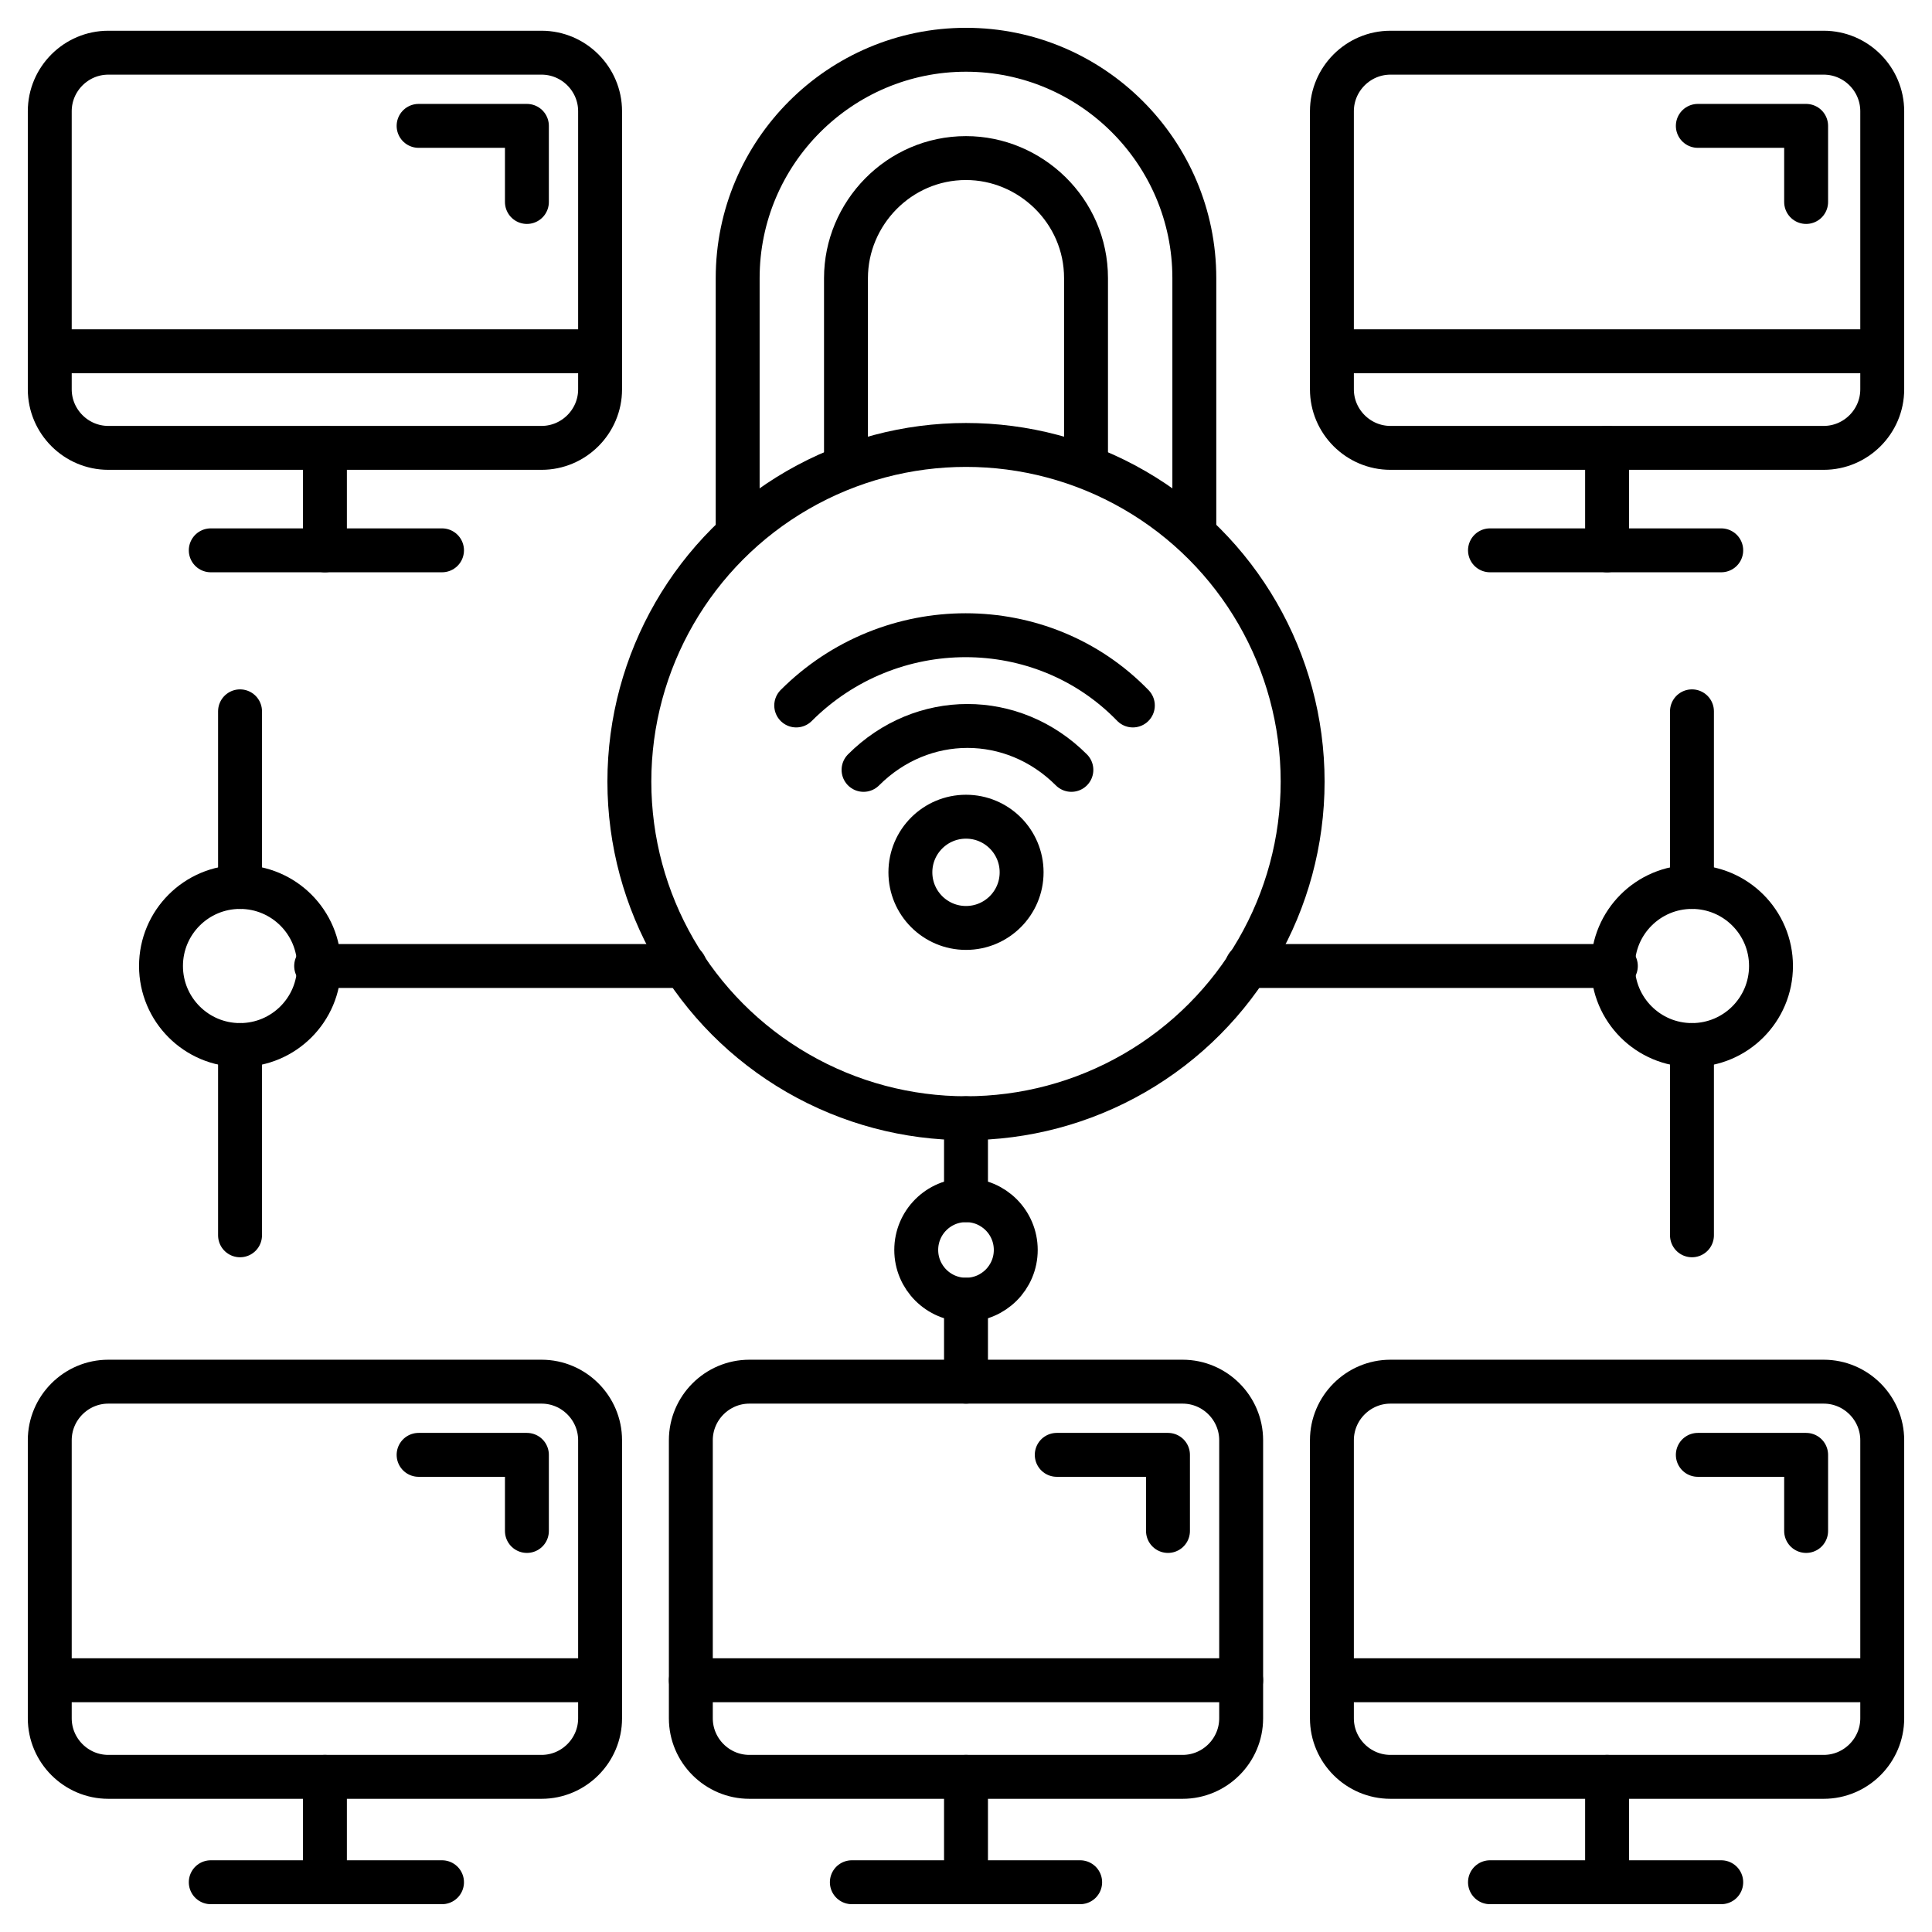 <svg xmlns="http://www.w3.org/2000/svg" xmlns:xlink="http://www.w3.org/1999/xlink" id="Layer_1" viewBox="0 0 66 66" xml:space="preserve"><g><path d="   M3.7,60.7h14.8c1.1,0,2-0.9,2-2v-9.5c0-1.1-0.9-2-2-2H3.7c-1.1,0-2,0.9-2,2v9.5C1.7,59.8,2.6,60.7,3.7,60.7z" fill="none" stroke="#000000" stroke-linecap="round" stroke-linejoin="round" stroke-miterlimit="10" stroke-width="1.5"></path><polyline fill="none" points="   18,52.3 18,49.7 14.3,49.7  " stroke="#000000" stroke-linecap="round" stroke-linejoin="round" stroke-miterlimit="10" stroke-width="1.5"></polyline><line fill="none" stroke="#000000" stroke-linecap="round" stroke-linejoin="round" stroke-miterlimit="10" stroke-width="1.5" x1="11.1" x2="11.1" y1="60.7" y2="64.3"></line><line fill="none" stroke="#000000" stroke-linecap="round" stroke-linejoin="round" stroke-miterlimit="10" stroke-width="1.5" x1="15.1" x2="7.2" y1="64.3" y2="64.3"></line><path d="   M47.5,60.7h14.8c1.1,0,2-0.9,2-2v-9.5c0-1.1-0.9-2-2-2H47.5c-1.1,0-2,0.9-2,2v9.5C45.5,59.8,46.4,60.7,47.5,60.7z" fill="none" stroke="#000000" stroke-linecap="round" stroke-linejoin="round" stroke-miterlimit="10" stroke-width="1.5"></path><polyline fill="none" points="   61.7,52.3 61.7,49.7 58,49.7  " stroke="#000000" stroke-linecap="round" stroke-linejoin="round" stroke-miterlimit="10" stroke-width="1.5"></polyline><line fill="none" stroke="#000000" stroke-linecap="round" stroke-linejoin="round" stroke-miterlimit="10" stroke-width="1.5" x1="54.9" x2="54.9" y1="60.7" y2="64.3"></line><line fill="none" stroke="#000000" stroke-linecap="round" stroke-linejoin="round" stroke-miterlimit="10" stroke-width="1.5" x1="58.8" x2="50.9" y1="64.3" y2="64.3"></line><path d="   M47.5,15.3h14.8c1.1,0,2-0.9,2-2V3.8c0-1.1-0.9-2-2-2H47.5c-1.1,0-2,0.9-2,2v9.5C45.5,14.4,46.4,15.3,47.5,15.3z" fill="none" stroke="#000000" stroke-linecap="round" stroke-linejoin="round" stroke-miterlimit="10" stroke-width="1.5"></path><polyline fill="none" points="   61.7,6.9 61.7,4.3 58,4.3  " stroke="#000000" stroke-linecap="round" stroke-linejoin="round" stroke-miterlimit="10" stroke-width="1.5"></polyline><line fill="none" stroke="#000000" stroke-linecap="round" stroke-linejoin="round" stroke-miterlimit="10" stroke-width="1.5" x1="54.9" x2="54.9" y1="15.3" y2="18.8"></line><line fill="none" stroke="#000000" stroke-linecap="round" stroke-linejoin="round" stroke-miterlimit="10" stroke-width="1.5" x1="58.8" x2="50.9" y1="18.8" y2="18.8"></line><path d="   M3.7,15.3h14.8c1.1,0,2-0.9,2-2V3.8c0-1.1-0.9-2-2-2H3.7c-1.1,0-2,0.9-2,2v9.5C1.7,14.4,2.6,15.3,3.7,15.3z" fill="none" stroke="#000000" stroke-linecap="round" stroke-linejoin="round" stroke-miterlimit="10" stroke-width="1.5"></path><polyline fill="none" points="   18,6.9 18,4.3 14.3,4.3  " stroke="#000000" stroke-linecap="round" stroke-linejoin="round" stroke-miterlimit="10" stroke-width="1.5"></polyline><line fill="none" stroke="#000000" stroke-linecap="round" stroke-linejoin="round" stroke-miterlimit="10" stroke-width="1.5" x1="11.1" x2="11.1" y1="15.3" y2="18.8"></line><line fill="none" stroke="#000000" stroke-linecap="round" stroke-linejoin="round" stroke-miterlimit="10" stroke-width="1.5" x1="15.1" x2="7.2" y1="18.8" y2="18.8"></line><path d="   M25.6,60.7h14.8c1.1,0,2-0.9,2-2v-9.5c0-1.1-0.9-2-2-2H25.6c-1.1,0-2,0.9-2,2v9.5C23.6,59.8,24.5,60.7,25.6,60.7z" fill="none" stroke="#000000" stroke-linecap="round" stroke-linejoin="round" stroke-miterlimit="10" stroke-width="1.5"></path><g><line fill="none" stroke="#000000" stroke-linecap="round" stroke-linejoin="round" stroke-miterlimit="10" stroke-width="1.5" x1="1.7" x2="20.5" y1="57.4" y2="57.4"></line><line fill="none" stroke="#000000" stroke-linecap="round" stroke-linejoin="round" stroke-miterlimit="10" stroke-width="1.5" x1="45.5" x2="64.2" y1="57.4" y2="57.4"></line><line fill="none" stroke="#000000" stroke-linecap="round" stroke-linejoin="round" stroke-miterlimit="10" stroke-width="1.5" x1="45.5" x2="64.2" y1="12" y2="12"></line><line fill="none" stroke="#000000" stroke-linecap="round" stroke-linejoin="round" stroke-miterlimit="10" stroke-width="1.5" x1="1.7" x2="20.5" y1="12" y2="12"></line><line fill="none" stroke="#000000" stroke-linecap="round" stroke-linejoin="round" stroke-miterlimit="10" stroke-width="1.5" x1="23.6" x2="42.4" y1="57.4" y2="57.4"></line></g><polyline fill="none" points="   39.9,52.3 39.9,49.7 36.1,49.7  " stroke="#000000" stroke-linecap="round" stroke-linejoin="round" stroke-miterlimit="10" stroke-width="1.5"></polyline><line fill="none" stroke="#000000" stroke-linecap="round" stroke-linejoin="round" stroke-miterlimit="10" stroke-width="1.5" x1="33" x2="33" y1="60.7" y2="64.3"></line><line fill="none" stroke="#000000" stroke-linecap="round" stroke-linejoin="round" stroke-miterlimit="10" stroke-width="1.5" x1="36.9" x2="29.1" y1="64.3" y2="64.3"></line><circle cx="33" cy="26.7" fill="none" r="11.5" stroke="#000000" stroke-linecap="round" stroke-linejoin="round" stroke-miterlimit="10" stroke-width="1.5"></circle><path d="   M37.1,15.9V9.5c0-2.3-1.9-4.1-4.1-4.1c-2.3,0-4.1,1.9-4.1,4.1v6.4" fill="none" stroke="#000000" stroke-linecap="round" stroke-linejoin="round" stroke-miterlimit="10" stroke-width="1.5"></path><path d="   M25.2,18.2V9.5c0-4.3,3.5-7.8,7.8-7.8c4.3,0,7.8,3.5,7.8,7.8v8.6" fill="none" stroke="#000000" stroke-linecap="round" stroke-linejoin="round" stroke-miterlimit="10" stroke-width="1.5"></path><g><g><path d="     M27.2,24.1c3.2-3.2,8.4-3.2,11.5,0" fill="none" stroke="#000000" stroke-linecap="round" stroke-linejoin="round" stroke-miterlimit="10" stroke-width="1.5"></path><path d="     M29.5,26.3c2-2,5.1-2,7.1,0" fill="none" stroke="#000000" stroke-linecap="round" stroke-linejoin="round" stroke-miterlimit="10" stroke-width="1.5"></path></g><circle cx="33" cy="29.8" fill="none" r="1.9" stroke="#000000" stroke-linecap="round" stroke-linejoin="round" stroke-miterlimit="10" stroke-width="1.5"></circle></g><line fill="none" stroke="#000000" stroke-linecap="round" stroke-linejoin="round" stroke-miterlimit="10" stroke-width="1.5" x1="57.8" x2="57.8" y1="42.2" y2="35.7"></line><line fill="none" stroke="#000000" stroke-linecap="round" stroke-linejoin="round" stroke-miterlimit="10" stroke-width="1.5" x1="57.8" x2="57.8" y1="30.3" y2="24.3"></line><line fill="none" stroke="#000000" stroke-linecap="round" stroke-linejoin="round" stroke-miterlimit="10" stroke-width="1.5" x1="8.2" x2="8.2" y1="42.2" y2="35.7"></line><line fill="none" stroke="#000000" stroke-linecap="round" stroke-linejoin="round" stroke-miterlimit="10" stroke-width="1.5" x1="8.2" x2="8.2" y1="30.3" y2="24.3"></line><circle cx="57.8" cy="33" fill="none" r="2.7" stroke="#000000" stroke-linecap="round" stroke-linejoin="round" stroke-miterlimit="10" stroke-width="1.5"></circle><circle cx="8.2" cy="33" fill="none" r="2.7" stroke="#000000" stroke-linecap="round" stroke-linejoin="round" stroke-miterlimit="10" stroke-width="1.5"></circle><circle cx="33" cy="42.7" fill="none" r="1.7" stroke="#000000" stroke-linecap="round" stroke-linejoin="round" stroke-miterlimit="10" stroke-width="1.5"></circle><line fill="none" stroke="#000000" stroke-linecap="round" stroke-linejoin="round" stroke-miterlimit="10" stroke-width="1.5" x1="10.8" x2="23.4" y1="33" y2="33"></line><line fill="none" stroke="#000000" stroke-linecap="round" stroke-linejoin="round" stroke-miterlimit="10" stroke-width="1.5" x1="55.2" x2="42.6" y1="33" y2="33"></line><line fill="none" stroke="#000000" stroke-linecap="round" stroke-linejoin="round" stroke-miterlimit="10" stroke-width="1.5" x1="33" x2="33" y1="41" y2="38.2"></line><line fill="none" stroke="#000000" stroke-linecap="round" stroke-linejoin="round" stroke-miterlimit="10" stroke-width="1.5" x1="33" x2="33" y1="47.2" y2="44.4"></line></g></svg>